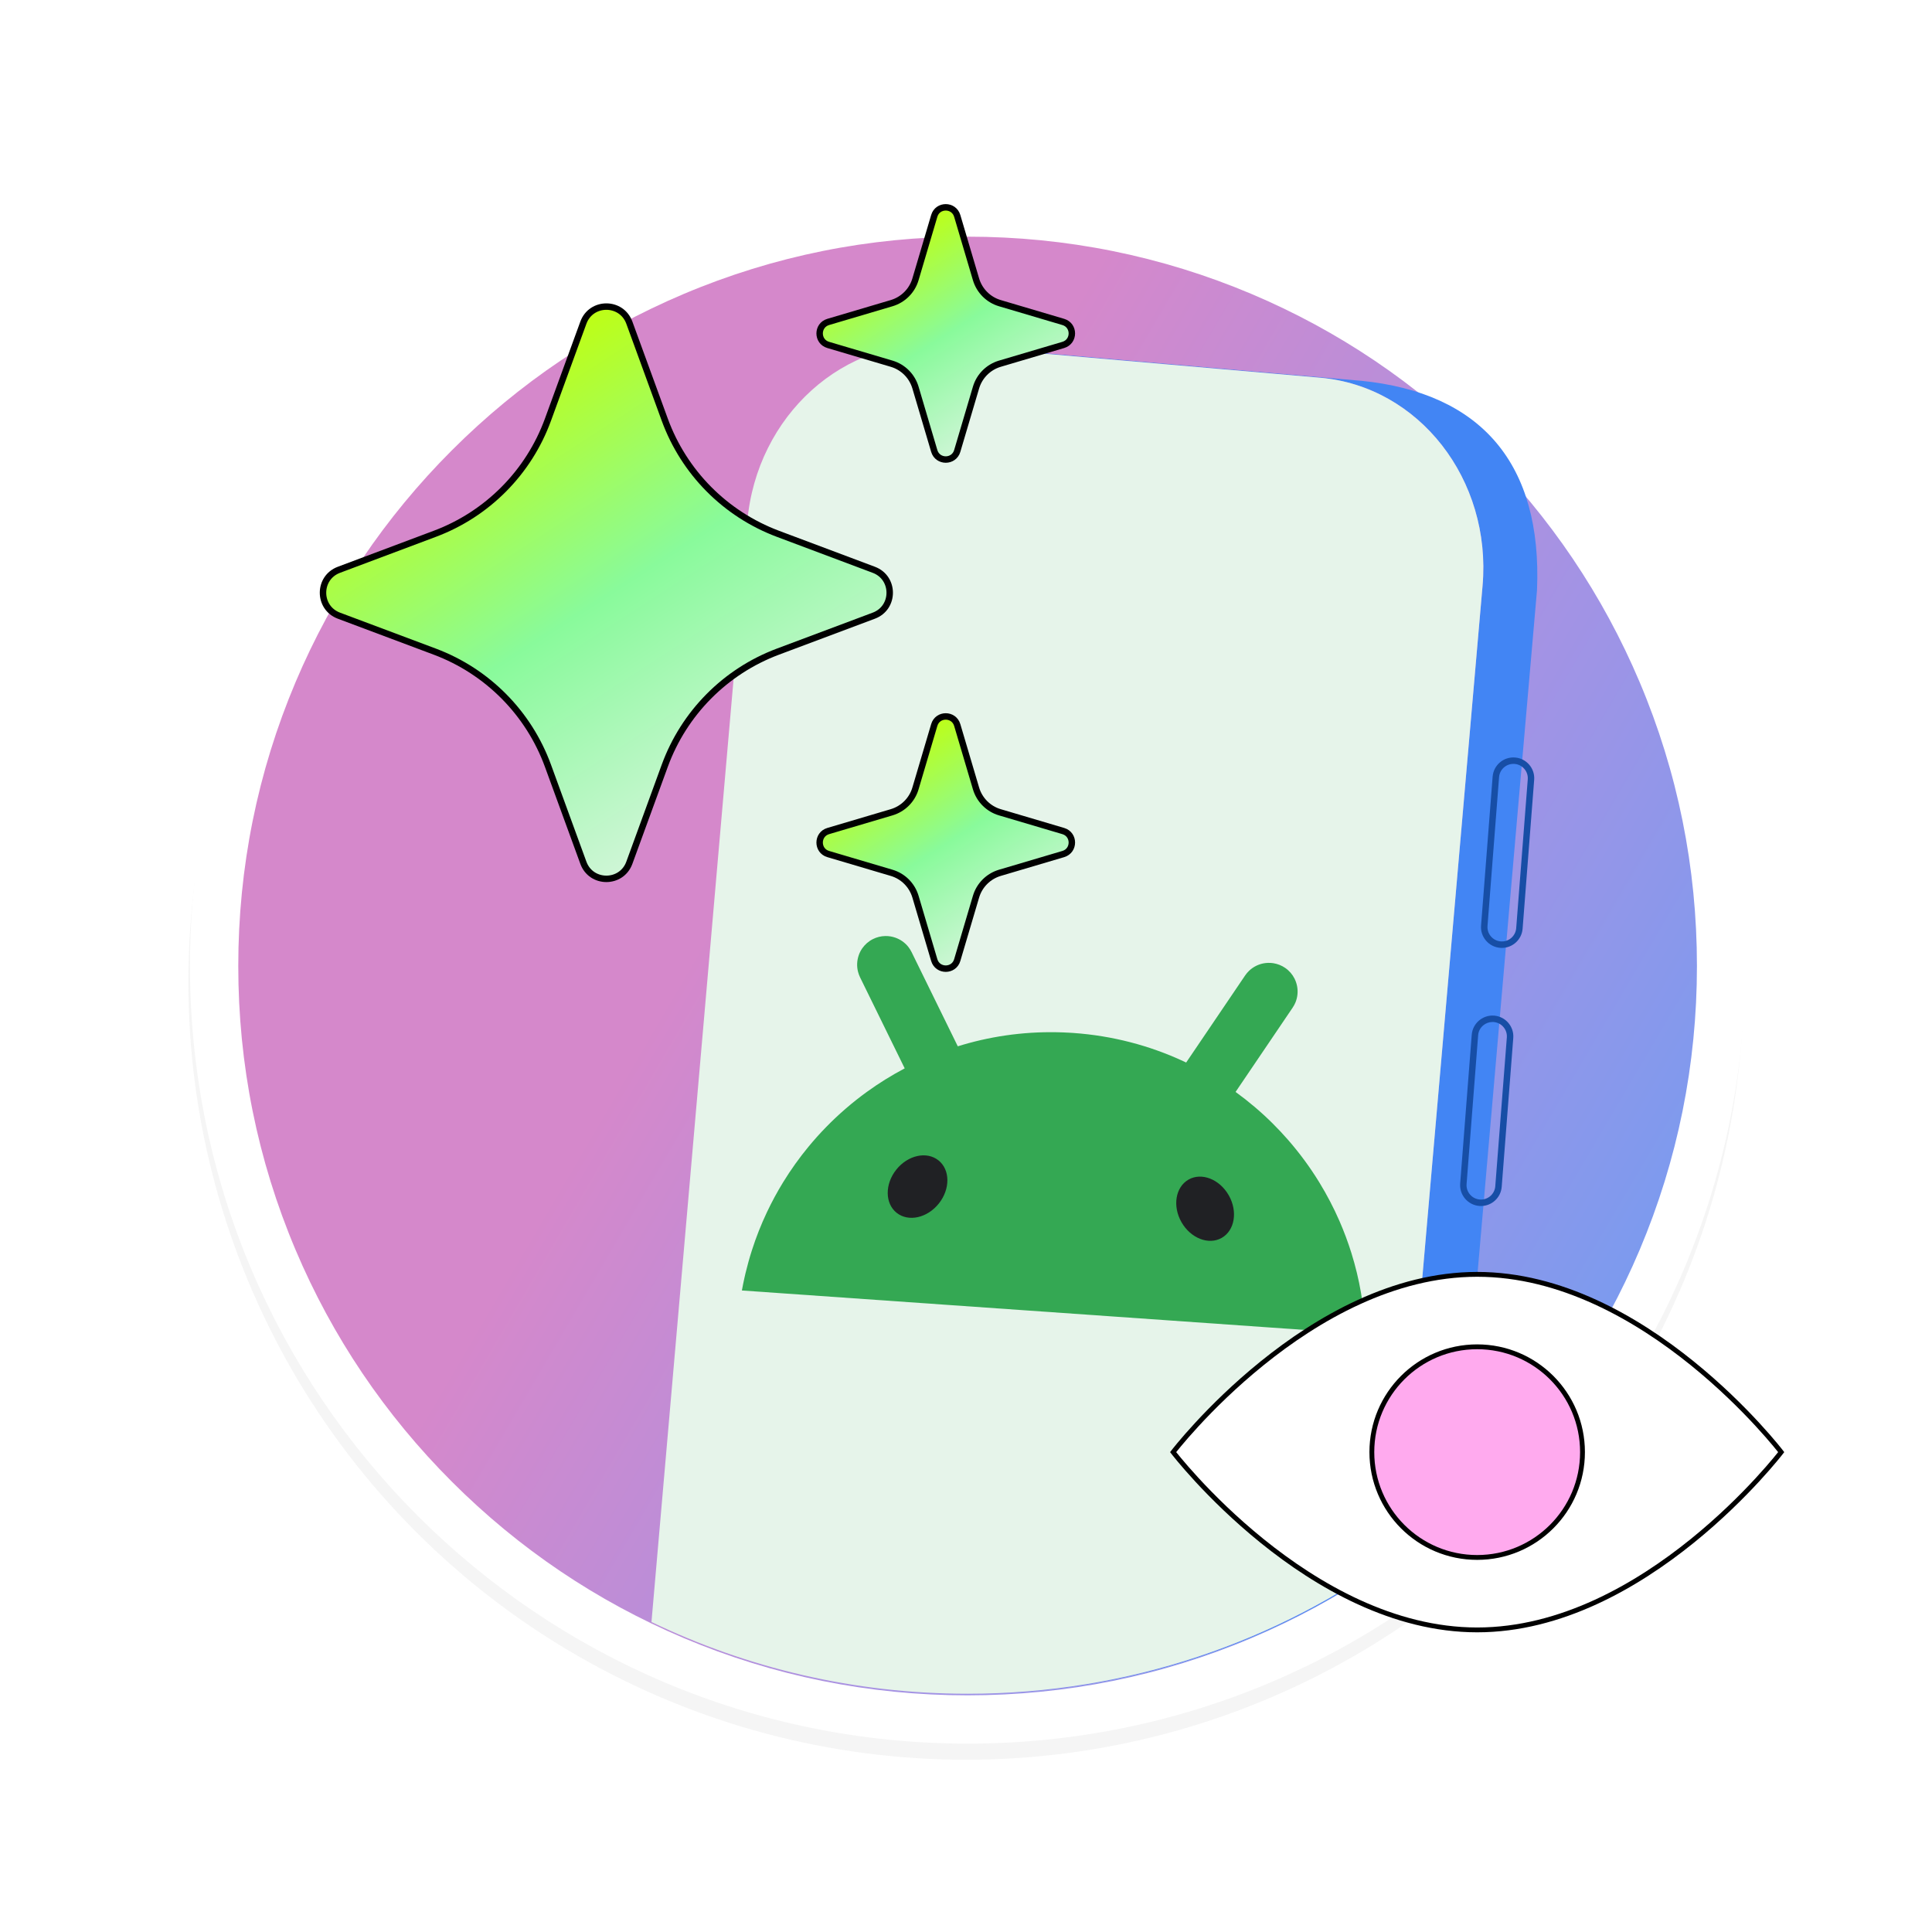 <?xml version="1.0" encoding="UTF-8"?>
<svg id="base_and_svg_shadow" data-name="base and svg shadow" xmlns="http://www.w3.org/2000/svg" xmlns:xlink="http://www.w3.org/1999/xlink" viewBox="0 0 600 600">
  <defs>
    <style>
      .cls-1 {
        fill: #4285f4;
      }

      .cls-2 {
        fill: url(#linear-gradient);
      }

      .cls-3 {
        fill: #ccc;
      }

      .cls-4 {
        fill: #34a853;
      }

      .cls-5 {
        fill: #202124;
      }

      .cls-6, .cls-7 {
        fill: #fff;
      }

      .cls-8 {
        fill: #174ea6;
      }

      .cls-7, .cls-9, .cls-10, .cls-11, .cls-12 {
        stroke: #000;
      }

      .cls-7, .cls-12 {
        stroke-miterlimit: 10;
        stroke-width: 1.5px;
      }

      .cls-13 {
        fill: #e6f4ea;
      }

      .cls-9 {
        fill: url(#linear-gradient-2);
      }

      .cls-9, .cls-10, .cls-11 {
        stroke-width: 2px;
      }

      .cls-10 {
        fill: url(#linear-gradient-4);
      }

      .cls-11 {
        fill: url(#linear-gradient-3);
      }

      .cls-14 {
        filter: url(#AI_Shadow_3);
        opacity: .2;
      }

      .cls-12 {
        fill: url(#linear-gradient-5);
      }
    </style>
    <filter id="AI_Shadow_3" x="-15%" y="-15%" width="140%" height="130%">
      <feGaussianBlur in="SourceAlpha" result="blur" stdDeviation="10"/>
      <feOffset dx="0" dy="5" in="blur" result="offsetBlurredAlpha"/>
      <feMerge>
        <feMergeNode in="offsetBlurredAlpha"/>
        <feMergeNode in="SourceGraphic"/>
      </feMerge>
    </filter>
    <linearGradient id="linear-gradient" x1="142.37" y1="207.32" x2="546.3" y2="444.07" gradientUnits="userSpaceOnUse">
      <stop offset=".23" stop-color="#d588cb"/>
      <stop offset=".62" stop-color="#a293e5"/>
      <stop offset="1" stop-color="#6a9ef3"/>
    </linearGradient>
    <linearGradient id="linear-gradient-2" x1="140.57" y1="491.66" x2="243.09" y2="333.33" gradientTransform="translate(0 602) scale(1 -1)" gradientUnits="userSpaceOnUse">
      <stop offset="0" stop-color="#c6ff00"/>
      <stop offset=".47" stop-color="#89fa9b"/>
      <stop offset="1" stop-color="#e6f4ea"/>
    </linearGradient>
    <linearGradient id="linear-gradient-3" x1="272.4" y1="531.67" x2="318.16" y2="460.33" xlink:href="#linear-gradient-2"/>
    <linearGradient id="linear-gradient-4" x1="272.4" y1="373.57" x2="318.16" y2="302.22" xlink:href="#linear-gradient-2"/>
    <linearGradient id="linear-gradient-5" x1="430.72" y1="461.55" x2="501.03" y2="435.03" gradientUnits="userSpaceOnUse">
      <stop offset="0" stop-color="#fae"/>
      <stop offset="1" stop-color="#fae"/>
    </linearGradient>
  </defs>
  <g id="svg_shadow" data-name="svg shadow" class="cls-14">
    <circle class="cls-3" cx="300" cy="300" r="241.5"/>
  </g>
  <g id="base">
    <g id="bg">
      <path class="cls-2" d="M300.5,534c-62.5,0-121.27-24.34-165.46-68.54-44.2-44.2-68.54-102.96-68.54-165.46s24.34-121.27,68.54-165.46,102.96-68.54,165.46-68.54,121.27,24.34,165.46,68.54c44.2,44.2,68.54,102.96,68.54,165.46s-24.34,121.27-68.54,165.46c-44.2,44.2-102.96,68.54-165.46,68.54Z"/>
      <path class="cls-6" d="M300.5,73.5c30.58,0,60.24,5.99,88.16,17.79,26.97,11.41,51.19,27.74,72,48.55,20.81,20.81,37.14,45.03,48.55,72,11.81,27.91,17.79,57.58,17.79,88.16s-5.99,60.24-17.79,88.16c-11.41,26.97-27.74,51.19-48.55,72-20.81,20.81-45.03,37.14-72,48.55-27.91,11.81-57.58,17.79-88.16,17.79s-60.24-5.99-88.16-17.79c-26.97-11.41-51.19-27.74-72-48.55-20.81-20.81-37.14-45.03-48.55-72-11.81-27.91-17.79-57.58-17.79-88.16s5.99-60.24,17.79-88.16c11.41-26.97,27.74-51.19,48.55-72,20.81-20.81,45.03-37.14,72-48.55,27.91-11.81,57.58-17.79,88.16-17.79M300.5,58.5c-133.38,0-241.5,108.12-241.5,241.5s108.12,241.5,241.5,241.5,241.5-108.12,241.5-241.5S433.88,58.5,300.5,58.5h0Z"/>
    </g>
    <path id="device" class="cls-1" d="M422.72,118.26l-125.62-10.94c-1.38-.12-2.76-.18-4.13-.2l116.95,10.18c30.76,2.68,53.37,31.62,50.49,64.65l-26.16,300.46c-36.32,26.53-80.8,42.55-128.98,43.54,56.56-1.05,108.07-22.78,147.27-57.96l24.79-284.71c1.67-39.29-17.33-61.29-54.61-65.03Z"/>
    <path id="screen" class="cls-13" d="M409.93,117.3l-116.96-10.18c-30.76-2.68-58.03,21.92-60.9,54.95l-29.75,341.66c29.71,14.28,63.01,22.28,98.18,22.28,50.02,0,96.24-16.19,133.76-43.6l26.16-300.46c2.88-33.02-19.73-61.97-50.49-64.65Z"/>
    <g id="droid">
      <path class="cls-4" d="M423.76,410.04c-.03-.4-.07-.8-.11-1.19-.23-2.46-.56-4.89-.97-7.3-.72-4.21-1.72-8.33-2.97-12.35-1.06-3.4-2.3-6.72-3.71-9.96-1.81-4.16-3.91-8.17-6.26-12.01-2.88-4.71-6.16-9.16-9.79-13.31-1.52-1.74-3.11-3.43-4.75-5.06-3.56-3.53-7.4-6.79-11.48-9.75.04-.06.08-.12.12-.18,2.19-3.24,4.38-6.47,6.57-9.7,2.14-3.16,4.28-6.32,6.42-9.48,1.54-2.27,3.08-4.54,4.61-6.81.37-.54.66-1.1.9-1.68.65-1.62.8-3.36.48-5.01-.08-.41-.19-.81-.32-1.2-.13-.39-.3-.78-.48-1.15-.65-1.28-1.61-2.42-2.87-3.29-1.11-.77-2.38-1.27-3.7-1.48-.55-.09-1.11-.12-1.67-.1-.47.01-.93.07-1.39.15-1.65.32-3.21,1.1-4.47,2.3-.45.43-.87.92-1.23,1.45-1.54,2.27-3.08,4.54-4.61,6.81l-6.42,9.48c-2.19,3.24-4.38,6.46-6.57,9.7-.24.35-.48.71-.72,1.06-.29-.14-.57-.28-.86-.41-10.48-4.86-22.01-7.92-34.22-8.78-.34-.02-.66-.05-1-.06-10.87-.65-21.44.5-31.41,3.21-1.16.31-2.3.65-3.43,1-.18-.36-.35-.72-.53-1.08-1.72-3.51-3.44-7.01-5.16-10.52-1.68-3.43-3.36-6.85-5.04-10.28-1.21-2.46-2.42-4.92-3.62-7.38-.29-.58-.63-1.12-1.01-1.61-1.08-1.37-2.52-2.36-4.11-2.9-.44-.15-.9-.27-1.35-.35-.55-.1-1.11-.14-1.67-.13-1.34.02-2.66.34-3.87.95-1.37.69-2.48,1.68-3.3,2.85-.24.34-.45.7-.64,1.07s-.35.75-.48,1.15c-.54,1.59-.64,3.33-.22,5.02.15.61.37,1.2.65,1.79,1.21,2.46,2.42,4.92,3.62,7.38,1.68,3.43,3.36,6.85,5.04,10.28,1.72,3.51,3.44,7.01,5.16,10.52.01.03.03.06.04.09-4.11,2.17-8.05,4.62-11.8,7.34-2.24,1.63-4.42,3.35-6.51,5.16-4.17,3.6-8.03,7.55-11.55,11.81-2.87,3.48-5.5,7.16-7.87,11.02-1.85,3.01-3.54,6.13-5.06,9.35-1.8,3.8-3.36,7.75-4.66,11.82-.75,2.33-1.4,4.69-1.98,7.09-.09.39-.18.78-.27,1.17-.32,1.39-.6,2.8-.86,4.22l193.64,13.57c-.05-1.44-.14-2.87-.26-4.3h.02Z"/>
      <path class="cls-5" d="M379.41,384.44c4.06-2.31,5.04-8.23,2.19-13.23-2.85-5-8.44-7.19-12.49-4.88-4.05,2.31-5.04,8.23-2.19,13.23,2.85,5,8.44,7.18,12.49,4.88Z"/>
      <path class="cls-5" d="M291.56,373.77c3.59-4.5,3.54-10.5-.11-13.41-3.65-2.91-9.51-1.62-13.1,2.88-3.59,4.5-3.54,10.5.11,13.41,3.65,2.91,9.51,1.62,13.1-2.88Z"/>
    </g>
    <path class="cls-8" d="M466.41,294.38c-.17,0-.33,0-.5-.02-1.72-.13-3.29-.93-4.42-2.24-1.12-1.31-1.67-2.98-1.53-4.71l3.59-46.21c.28-3.56,3.38-6.22,6.95-5.95,1.72.13,3.29.93,4.42,2.24,1.12,1.31,1.67,2.98,1.53,4.71l-3.59,46.21c-.26,3.39-3.1,5.97-6.45,5.97ZM470,237.23c-2.31,0-4.27,1.78-4.45,4.12l-3.59,46.21c-.09,1.19.28,2.35,1.06,3.25.78.91,1.86,1.46,3.05,1.55,2.46.2,4.61-1.65,4.8-4.11l3.59-46.21c.09-1.19-.28-2.35-1.06-3.25-.78-.91-1.86-1.46-3.05-1.55-.12,0-.23-.01-.35-.01Z"/>
    <path class="cls-8" d="M459.92,374.54c-.17,0-.34,0-.5-.02-3.56-.28-6.22-3.4-5.95-6.95l3.59-46.21c.28-3.56,3.4-6.21,6.95-5.95,3.56.28,6.23,3.4,5.95,6.95l-3.59,46.21c-.26,3.39-3.1,5.97-6.45,5.97ZM463.5,317.39c-1.06,0-2.08.38-2.9,1.07-.91.78-1.46,1.86-1.55,3.05l-3.59,46.21c-.19,2.46,1.65,4.61,4.11,4.8,2.46.19,4.61-1.65,4.8-4.11l3.59-46.21c.09-1.19-.28-2.35-1.06-3.25-.78-.91-1.86-1.46-3.05-1.55-.12,0-.24-.01-.35-.01Z"/>
    <path id="spark" class="cls-9" d="M181.17,100.21c2.43-6.66,11.85-6.66,14.28,0l10.99,30.11c5.98,16.38,18.81,29.32,35.13,35.45l29.81,11.19c6.57,2.47,6.57,11.77,0,14.24l-29.81,11.18c-16.32,6.12-29.15,19.07-35.13,35.45l-10.99,30.11c-2.43,6.66-11.85,6.66-14.28,0l-10.99-30.11c-5.98-16.38-18.81-29.32-35.13-35.45l-29.81-11.18c-6.57-2.47-6.57-11.77,0-14.24l29.81-11.19c16.32-6.12,29.16-19.07,35.13-35.45l10.99-30.11Z"/>
    <path id="spark-2" data-name="spark" class="cls-11" d="M290.14,67.05c1.05-3.55,6.08-3.55,7.14,0l5.83,19.69c1.06,3.57,3.85,6.36,7.41,7.41l19.69,5.83c3.55,1.05,3.55,6.08,0,7.14l-19.69,5.83c-3.57,1.06-6.36,3.85-7.41,7.41l-5.83,19.69c-1.05,3.55-6.08,3.55-7.14,0l-5.83-19.69c-1.06-3.57-3.84-6.36-7.41-7.41l-19.69-5.83c-3.55-1.05-3.55-6.08,0-7.14l19.69-5.83c3.57-1.06,6.36-3.85,7.41-7.41l5.83-19.69Z"/>
    <path id="spark-3" data-name="spark" class="cls-10" d="M290.14,225.16c1.05-3.55,6.08-3.55,7.14,0l5.83,19.69c1.06,3.57,3.85,6.36,7.41,7.41l19.69,5.83c3.55,1.05,3.55,6.08,0,7.14l-19.69,5.83c-3.57,1.06-6.36,3.85-7.41,7.41l-5.83,19.69c-1.05,3.55-6.08,3.55-7.14,0l-5.83-19.69c-1.06-3.57-3.84-6.36-7.41-7.41l-19.69-5.83c-3.55-1.05-3.55-6.08,0-7.14l19.69-5.83c3.57-1.06,6.36-3.85,7.41-7.41l5.83-19.69Z"/>
  </g>
  <g>
    <path class="cls-7" d="M553.17,450.97s-42.27,55.21-94.42,55.21-94.42-55.21-94.42-55.21c0,0,42.27-55.21,94.42-55.21s94.42,55.21,94.42,55.21Z"/>
    <path class="cls-12" d="M491.46,450.97c0,18.06-14.64,32.71-32.71,32.71s-32.71-14.64-32.71-32.71,14.64-32.71,32.71-32.71,32.71,14.64,32.71,32.71Z"/>
  </g>
</svg>
